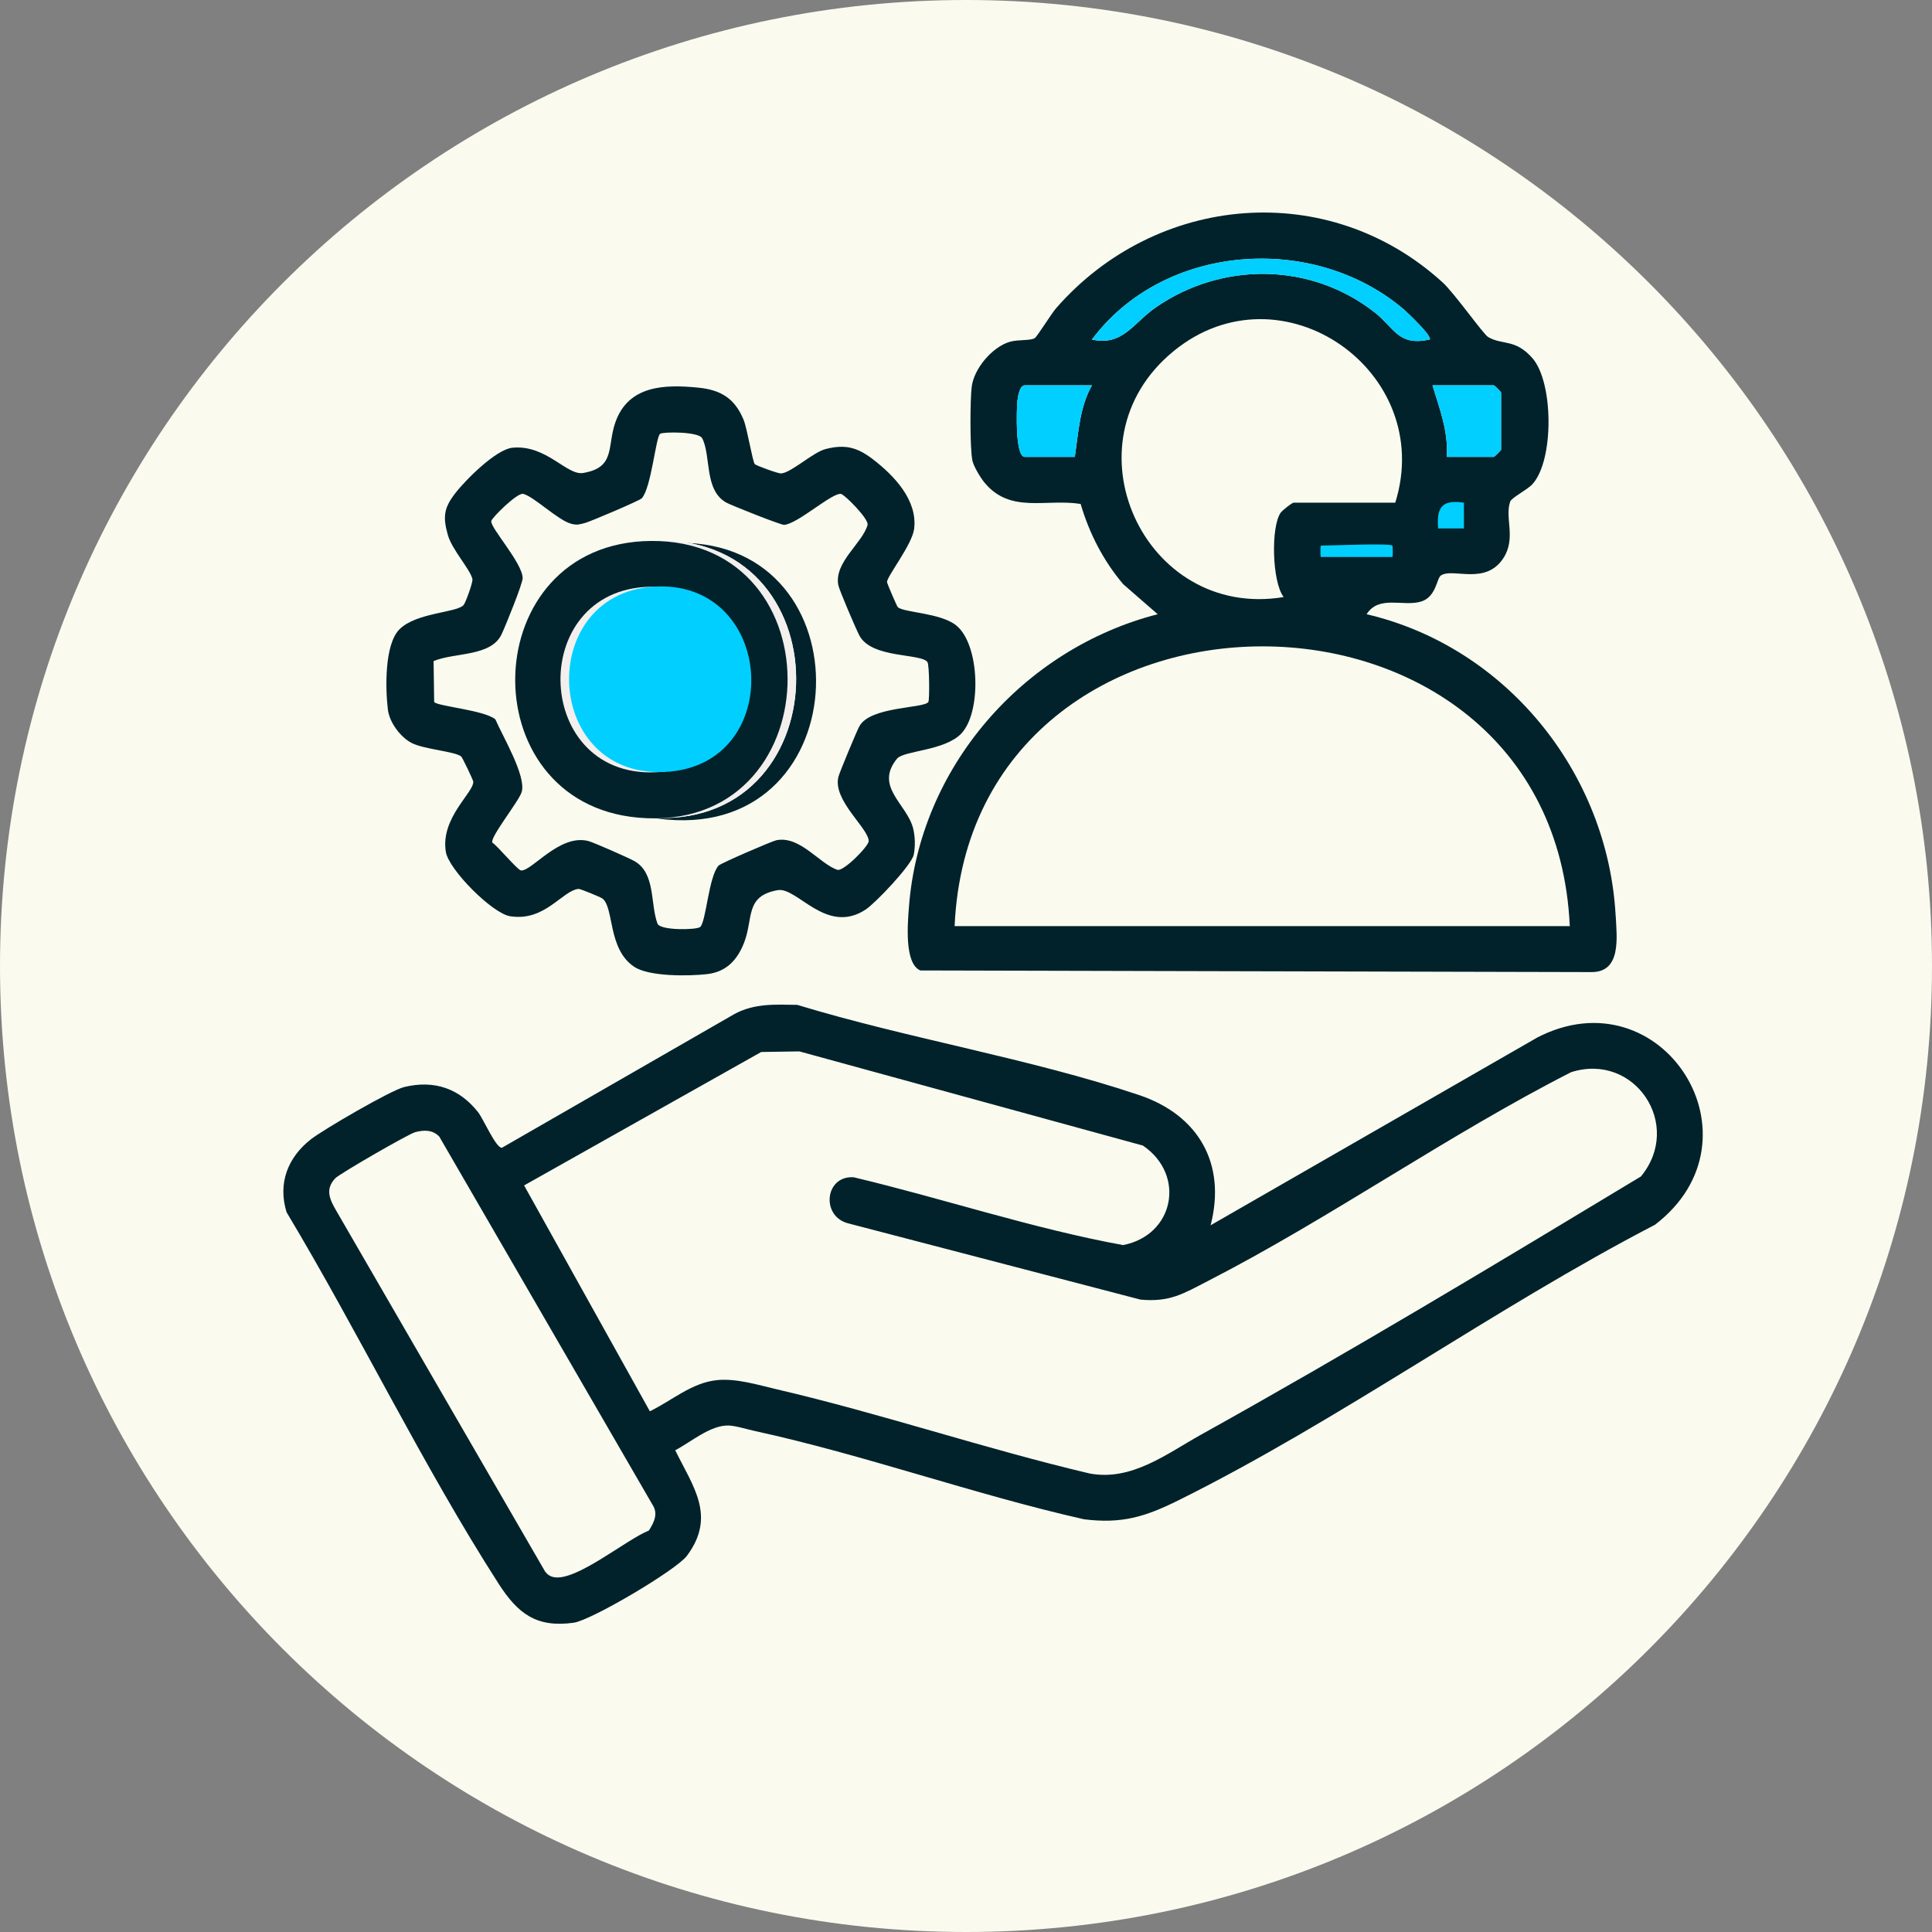 <svg width="75" height="75" viewBox="0 0 75 75" fill="none" xmlns="http://www.w3.org/2000/svg">
<rect x="0" y="0" width="75" height="75" fill="#808080" stroke="none"/>
<g clip-path="url(#clip0_787_1535)">
<path d="M37.5 75C58.211 75 75 58.211 75 37.5C75 16.789 58.211 0 37.5 0C16.789 0 0 16.789 0 37.5C0 58.211 16.789 75 37.5 75Z" fill="#FAFBEE"/>
<path d="M59.655 40.289L46.996 47.565C47.612 45.176 46.527 43.286 44.22 42.51C39.994 41.089 35.241 40.316 30.95 39.009C30.094 38.995 29.295 38.945 28.517 39.361L19.487 44.555C19.262 44.59 18.763 43.436 18.561 43.177C17.832 42.251 16.859 41.917 15.692 42.198C15.169 42.325 12.549 43.851 12.063 44.232C11.169 44.934 10.779 45.94 11.125 47.059C13.932 51.739 16.416 56.904 19.358 61.483C20.095 62.627 20.812 63.198 22.271 62.994C22.954 62.899 26.252 60.951 26.667 60.395C27.812 58.858 26.907 57.713 26.212 56.299C26.814 55.984 27.575 55.324 28.273 55.338C28.545 55.343 28.998 55.485 29.292 55.549C33.547 56.475 37.814 58.015 42.08 58.978C43.548 59.163 44.46 58.88 45.735 58.248C51.979 55.153 58.023 50.774 64.246 47.545C68.616 44.204 64.52 37.754 59.655 40.287V40.289ZM25.19 59.415C24.308 59.766 22.38 61.387 21.507 61.226C21.359 61.2 21.255 61.128 21.164 61.012L13.06 47.011C12.804 46.571 12.607 46.173 13.015 45.741C13.181 45.565 15.861 44.019 16.113 43.952C16.45 43.861 16.799 43.851 17.055 44.126L25.325 58.405C25.562 58.76 25.392 59.093 25.191 59.414L25.19 59.415ZM63.702 45.669C58.083 49.062 52.378 52.494 46.625 55.693C45.287 56.438 43.931 57.504 42.302 57.201C38.221 56.239 34.216 54.877 30.135 53.928C29.41 53.758 28.591 53.504 27.846 53.575C26.849 53.673 26.09 54.37 25.227 54.785L20.346 46.018L29.551 40.838L31.031 40.815L44.368 44.471C46.044 45.612 45.581 47.951 43.596 48.334C40.072 47.689 36.631 46.532 33.138 45.701C32.024 45.631 31.86 47.2 32.91 47.486L44.275 50.451C45.417 50.556 45.934 50.221 46.886 49.731C51.65 47.285 56.2 44.063 60.991 41.622C63.458 40.837 65.349 43.667 63.703 45.667L63.702 45.669Z" fill="#01222B"/>
<path d="M62.72 35.56C62.422 30.007 58.474 25.112 53.051 23.844C53.534 23.087 54.475 23.564 55.167 23.352C55.756 23.172 55.77 22.453 55.934 22.341C56.396 22.027 57.666 22.742 58.364 21.662C58.863 20.889 58.407 20.11 58.623 19.477C58.678 19.315 59.284 19.021 59.492 18.792C60.331 17.866 60.31 14.849 59.492 13.908C58.824 13.139 58.317 13.409 57.766 13.081C57.579 12.969 56.45 11.368 55.999 10.96C51.567 6.925 44.893 7.51 41.001 11.961C40.817 12.17 40.259 13.073 40.168 13.127C39.992 13.233 39.524 13.174 39.2 13.269C38.521 13.468 37.81 14.304 37.722 15.013C37.657 15.542 37.649 17.387 37.748 17.878C37.794 18.103 38.065 18.552 38.221 18.738C39.224 19.949 40.592 19.349 41.95 19.563C42.285 20.702 42.835 21.778 43.608 22.683L44.942 23.844C39.711 25.187 35.687 29.785 35.283 35.232C35.237 35.847 35.1 37.41 35.728 37.673L61.778 37.736C62.942 37.747 62.766 36.4 62.722 35.561L62.72 35.56ZM57.995 14.961C58.017 14.961 58.272 15.219 58.272 15.238V17.459C58.272 17.479 58.015 17.736 57.995 17.736H56.163C56.231 16.761 55.885 15.865 55.608 14.959H57.995V14.961ZM41.724 17.736H39.78C39.405 17.736 39.461 15.911 39.496 15.564C39.513 15.398 39.581 14.959 39.78 14.959H42.389C41.91 15.81 41.866 16.791 41.724 17.736ZM42.389 13.181C45.178 9.444 50.99 9.025 54.498 12.014C54.627 12.124 55.624 13.067 55.496 13.182C54.279 13.447 54.132 12.731 53.377 12.137C50.893 10.178 47.437 10.152 44.864 11.936C43.987 12.544 43.58 13.447 42.389 13.181ZM45.559 13.631C49.748 10.207 55.756 14.42 54.164 19.514H50.221C50.154 19.514 49.784 19.81 49.718 19.9C49.331 20.437 49.377 22.585 49.831 23.178C44.404 24.077 41.24 17.16 45.559 13.632V13.631ZM37.058 35.952C37.707 21.501 60.275 21.443 60.939 35.952H37.058Z" fill="#01222B"/>
<path d="M37.318 28.475C38.111 27.647 38.042 24.994 37.105 24.266C36.496 23.791 35.1 23.782 34.855 23.572C34.816 23.539 34.442 22.657 34.434 22.605C34.402 22.411 35.408 21.151 35.486 20.534C35.627 19.421 34.712 18.462 33.882 17.826C33.285 17.369 32.815 17.236 32.05 17.432C31.562 17.556 30.712 18.355 30.323 18.379C30.207 18.387 29.347 18.071 29.302 18.019C29.211 17.911 29.01 16.648 28.865 16.293C28.526 15.471 27.989 15.137 27.109 15.048C25.773 14.915 24.398 14.967 23.892 16.385C23.556 17.328 23.91 18.148 22.638 18.361C22 18.469 21.212 17.253 19.891 17.381C19.257 17.444 18.071 18.63 17.668 19.154C17.227 19.726 17.188 20.07 17.387 20.773C17.55 21.345 18.25 22.095 18.339 22.478C18.366 22.599 18.075 23.395 17.999 23.485C17.742 23.79 16.156 23.773 15.504 24.433C14.922 25.025 14.959 26.73 15.057 27.544C15.117 28.042 15.542 28.614 15.98 28.842C16.448 29.087 17.65 29.168 17.901 29.364C17.95 29.402 18.365 30.276 18.371 30.338C18.406 30.763 17.091 31.744 17.307 33.068C17.419 33.76 19.112 35.461 19.806 35.569C21.163 35.781 21.822 34.57 22.462 34.507C22.526 34.501 23.315 34.827 23.384 34.879C23.846 35.228 23.582 36.84 24.619 37.53C25.194 37.916 26.731 37.896 27.444 37.816C28.196 37.731 28.623 37.268 28.886 36.593C29.255 35.644 28.909 34.784 30.189 34.556C30.949 34.421 32.073 36.31 33.602 35.311C33.98 35.064 35.385 33.589 35.471 33.18C35.537 32.866 35.526 32.459 35.445 32.147C35.201 31.206 33.934 30.538 34.823 29.451C35.084 29.135 36.669 29.153 37.32 28.475H37.318ZM33.365 28.184C33.267 28.359 32.596 29.97 32.549 30.149C32.31 31.065 33.72 32.15 33.723 32.652C33.723 32.848 32.74 33.847 32.504 33.766C31.799 33.52 31.055 32.435 30.138 32.618C29.971 32.651 27.978 33.512 27.896 33.602C27.507 34.025 27.406 35.827 27.175 35.99C27.013 36.103 25.624 36.128 25.522 35.852C25.236 35.069 25.456 33.892 24.62 33.423C24.401 33.301 23.047 32.703 22.84 32.649C21.723 32.36 20.65 33.823 20.226 33.791C20.093 33.78 19.323 32.845 19.112 32.709C19.017 32.497 20.16 31.088 20.255 30.736C20.425 30.108 19.511 28.579 19.231 27.927C18.816 27.566 16.963 27.417 16.854 27.25L16.832 25.663C17.641 25.323 19.058 25.498 19.471 24.624C19.617 24.316 20.299 22.642 20.29 22.435C20.266 21.831 19.027 20.487 19.072 20.227C19.093 20.096 20.084 19.115 20.31 19.172C20.726 19.274 21.655 20.191 22.168 20.331C22.415 20.396 22.48 20.357 22.702 20.305C22.898 20.257 24.83 19.434 24.913 19.345C25.285 18.938 25.459 16.948 25.627 16.839C25.756 16.757 27.123 16.753 27.258 17.012C27.613 17.696 27.325 19.033 28.2 19.513C28.399 19.622 30.317 20.383 30.438 20.375C30.968 20.341 32.31 19.109 32.65 19.175C32.792 19.203 33.743 20.154 33.678 20.381C33.476 21.091 32.374 21.829 32.543 22.715C32.581 22.911 33.244 24.454 33.365 24.679C33.856 25.573 35.757 25.352 36.005 25.704C36.078 25.81 36.089 27.172 36.039 27.25C35.875 27.505 33.793 27.416 33.365 28.187V28.184ZM26.365 21.074C19.568 21.139 19.303 31.242 25.892 31.816C33.368 32.47 33.68 21.006 26.365 21.074ZM26.777 30.039C21.772 30.489 21.493 22.927 26.364 22.852C30.87 22.781 31.231 29.638 26.777 30.039Z" fill="#01222B"/>
<path d="M55.496 13.182C54.279 13.447 54.132 12.731 53.377 12.137C50.893 10.178 47.437 10.152 44.864 11.936C43.987 12.544 43.58 13.447 42.389 13.181C45.178 9.444 50.99 9.025 54.498 12.014C54.626 12.124 55.624 13.067 55.496 13.182Z" fill="#00CFFF"/>
<path d="M42.389 14.961C41.91 15.812 41.866 16.793 41.723 17.737H39.779C39.404 17.737 39.461 15.913 39.496 15.565C39.513 15.4 39.581 14.961 39.779 14.961H42.389Z" fill="#00CFFF"/>
<path d="M58.273 15.238V17.459C58.273 17.479 58.015 17.736 57.995 17.736H56.163C56.231 16.761 55.885 15.865 55.608 14.959H57.995C58.017 14.959 58.273 15.218 58.273 15.236V15.238Z" fill="#00CFFF"/>
<path d="M54.053 21.18C54.068 21.195 54.075 21.623 54.053 21.623H51.276C51.253 21.623 51.253 21.18 51.276 21.18C51.657 21.18 53.956 21.08 54.053 21.18Z" fill="#00CFFF"/>
<path d="M56.829 19.513V20.514H55.828C55.761 19.69 55.977 19.389 56.829 19.513Z" fill="#00CFFF"/>
<path d="M25.594 20.988C18.796 21.052 18.532 31.156 25.121 31.73C32.596 32.384 32.909 20.919 25.594 20.988ZM26.006 29.953C21 30.403 20.722 22.84 25.592 22.765C30.098 22.695 30.46 29.552 26.006 29.953Z" fill="#FEFEFE"/>
<path d="M25.119 31.729C18.532 31.155 18.795 21.051 25.592 20.987C32.906 20.916 32.595 32.381 25.119 31.729Z" fill="#F3EFED"/>
<path d="M25.26 21C18.463 21.064 18.198 31.168 24.787 31.742C32.263 32.396 32.575 20.931 25.26 21ZM25.672 29.965C20.667 30.415 20.388 22.852 25.259 22.777C29.765 22.707 30.126 29.564 25.672 29.965Z" fill="#01222B"/>
<path d="M26.006 29.953C21 30.403 20.722 22.84 25.592 22.765C30.098 22.695 30.46 29.552 26.006 29.953Z" fill="#00CFFF"/>
</g>
<defs>
<clipPath id="clip0_787_1535">
<rect width="75" height="75" fill="white"/>
</clipPath>
</defs>
</svg>
